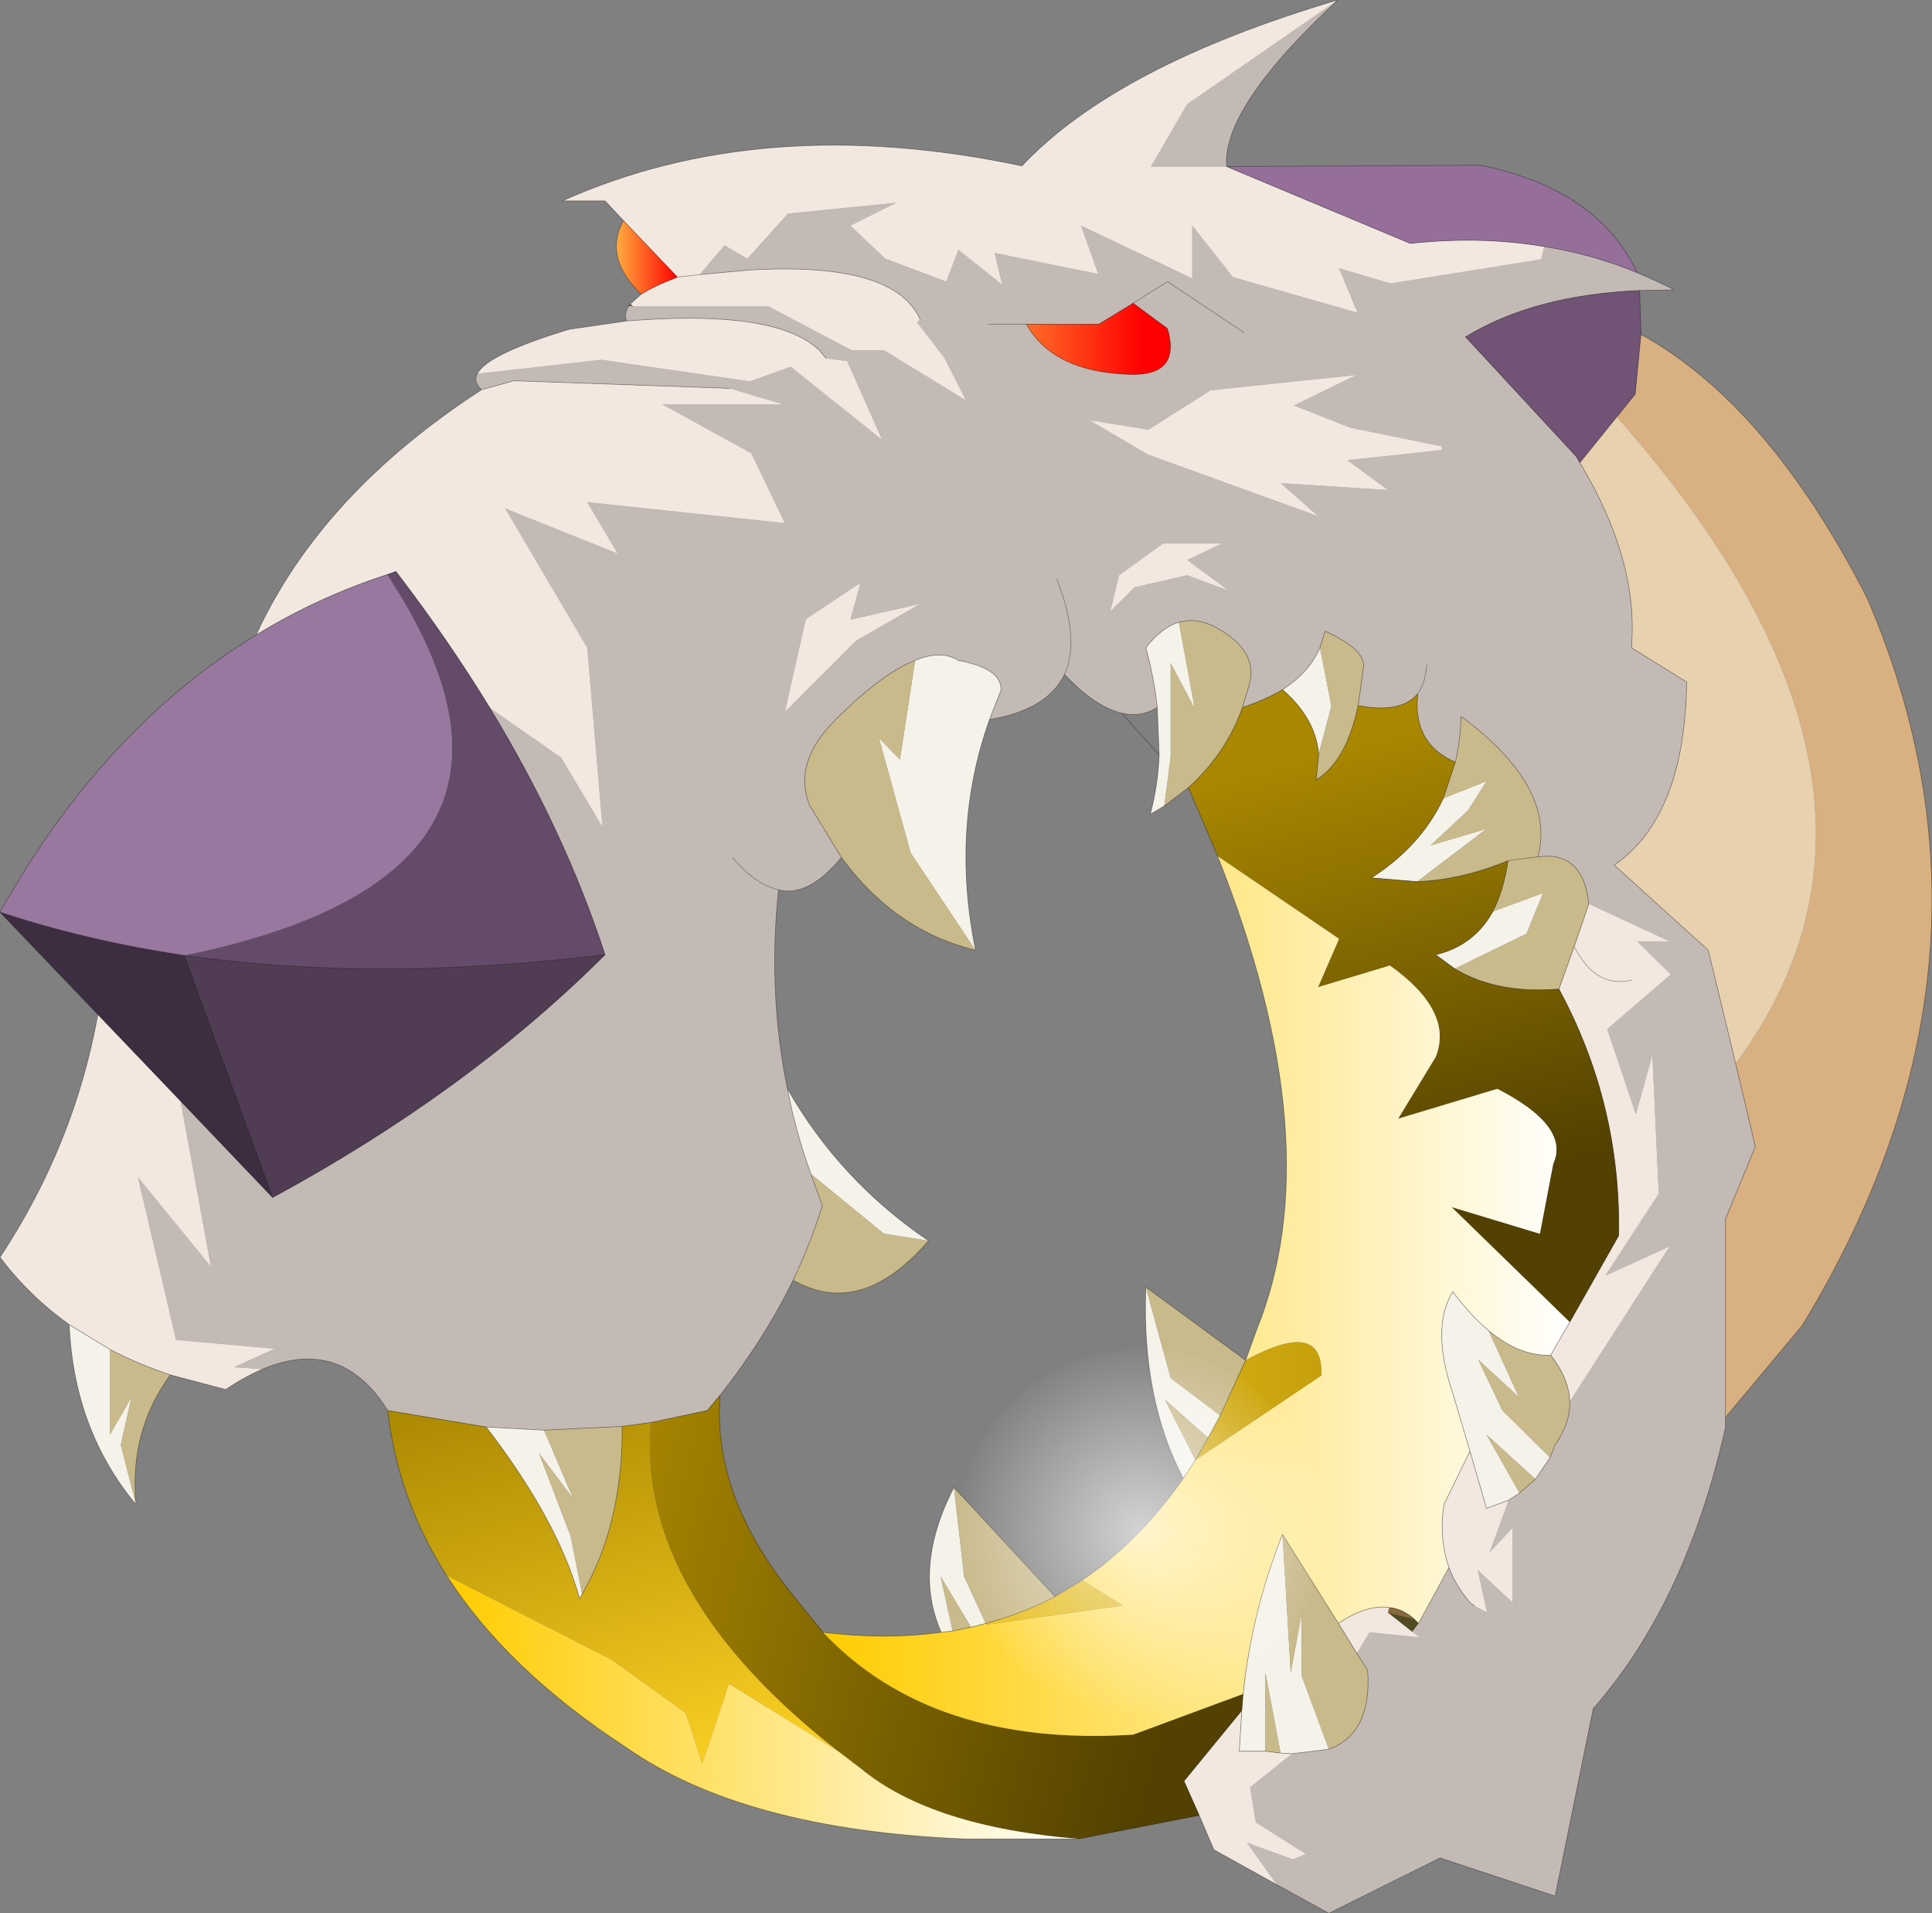 <?xml version="1.0"?>
<svg xmlns="http://www.w3.org/2000/svg" xmlns:xlink="http://www.w3.org/1999/xlink" width="152px" height="150.5px"><rect width="100%" height="100%" fill="#808080" stroke="none"/><g transform="matrix(1, 0, 0, 1, -205.9, -67.7)"><use xlink:href="#object-0" width="152" height="150.5" transform="matrix(1, 0, 0, 1, 205.9, 67.7)"/><use xlink:href="#object-1" width="64.9" height="64.9" transform="matrix(0.441, 0, 0, 0.441, 281.35, 173.8)"/></g><defs><g transform="matrix(1, 0, 0, 1, -205.9, -67.7)" id="object-0"><path fill-rule="evenodd" fill="#c4bab5" stroke="none" d="M260.95 89.3L262.9 87L264.7 88.05L267.9 84.5L276.4 83.65L272.8 85.45L275.55 88.05L280.35 89.85L281.3 87.35L284.75 90.1L284.15 87.6L292.3 89.25L290.95 85.45L299.7 89.6L299.7 85.45L302.9 89.5L312.7 92.3L311.25 88.8L315.3 90L327.15 88.1L327.4 87.1Q331.2 87.7 334.7 89.15L335.5 89.5Q336.55 89.95 337.6 90.5L334.9 90.55Q326.6 90.9 321.2 94.2L329.9 103.6L330.2 104.1Q334.85 111.85 334.25 118.65L338.6 121.35Q338.45 131.95 332.9 135.75L340.3 142.45L342.45 151.35L344 157.9L341.65 163.6L341.65 179.2L341.65 180Q338.55 193.8 331.25 202.1L328.25 216.85L319.2 213.85L310.45 218.2L306.35 215.95L304 212.65L307.6 213.95L308.65 213.55L304.7 211.05L304.25 208.3L307.55 205.65L310.45 205.3Q313.85 204.05 313.5 199.1L312.65 197.75L313.65 196.1L317.6 196.5L317 196.05L317.5 195.4L319.9 191Q320.45 192.5 321.6 193.8L321.9 194L322.9 194.55L322.15 191.2L324.9 193.75L324.9 187.9L323.1 189.8L324.6 185.7L325.45 185.15L326.7 184.05L327.85 182.35L328.25 181.35Q329.45 179.65 329.4 177.95L337.25 165.75L332.2 168.05L336.4 161.6L335.9 150.7L334.6 155.35L332.35 148.65L337.35 144.35L334.7 141.75L337.25 141.75L330.9 138.8Q330.45 134.6 326.9 135.1Q328.35 129.6 320.85 124.05Q320.8 125.95 320.4 127.65Q317 126.2 317.45 122.25Q318.05 121.4 318.15 120Q318.05 121.4 317.45 122.25Q316.15 123.85 312.75 123.2L313.15 120.35Q313.5 118.85 310.15 117.35L309.75 118.65Q308.9 120.6 306.8 121.95Q305.45 122.75 303.65 123.35L304.05 122Q305.2 118.95 301.45 117Q300 116.25 298.65 116.65Q297.3 117.05 296.05 118.65Q296.7 121.05 296.95 123.35Q295.65 124.15 294.15 123.8Q292.05 123.3 289.65 120.75Q290.9 118 289.05 113.25Q290.9 118 289.65 120.75Q288.3 123.55 283.75 124.3L284.65 122Q284.75 120.3 281.3 119.65Q279.95 118.8 277.9 119.65Q275.3 120.65 271.6 124.35Q268.25 127.7 269.6 131.05L272.1 135.15Q269.5 138.3 267.15 137.7Q266.3 145.75 267.85 153.35Q268.5 156.75 269.7 160.05L270.6 162.55Q269.65 165.55 268.3 168.4Q266 173.1 262.55 177.45L261.55 178.65L257.1 179.6L254.85 179.9L248.7 180.2L244.15 179.95L236.4 178.65Q232.75 172.8 226.55 175.4L224.3 175.25L227.5 173.8L219.75 173.1L216.75 160.3L222.5 167.35L220.1 154.3L227.35 161.9Q242.75 153.55 253.5 142.8Q250.35 133.1 244.45 123.4L250.05 127.3L253.3 132.75L252.1 118.65L245.65 107.7L254.5 111.25L252.1 107.2L267.65 108.85L265 103.35L258 99.5L267.5 99.5L263.3 98.25L246.35 97.65L243.8 98.35Q243.1 97.75 243.45 97.1L253.2 96L264.9 97.7L268.1 96.55L275.3 102.3L272.55 96.1L270.9 95.9L270.35 95.25Q267 92 255.2 92.95Q254.95 92.35 255.4 91.75L255.7 91.8L266.35 91.8L272.9 95.25L275.45 95.25L281.9 99.2L280.2 95.85L278.05 93.05L278.3 92.85Q276.3 88.25 264.75 88.95L260.95 89.3M263.55 135.15Q265.2 137.2 267.15 137.7Q265.2 137.2 263.55 135.15M311.15 67.7Q302.05 76.15 302.4 80.8L296.45 80.8L299.3 75.9L311.15 67.7M283.65 93.2L286.65 93.2L283.65 93.2M295.05 91.55L292.35 93.2L286.65 93.2Q288.75 96.95 294.75 97.15Q298.85 97.3 297.75 93.55L295.05 91.55L297.75 89.85L303.75 93.85L297.75 89.85L295.05 91.55M301.15 98.4L296.25 101.5L291.6 100.75L296.2 103.45L309.6 108.3L306.65 105.7L315.1 106.25L311.9 103.9L319.35 103.1L319.3 102.8L312.15 101.35L307.7 99.6L312.6 97.2L301.15 98.4M297.4 110.45L293.95 112.95L293.25 115.8L295.15 113.9L299.3 112.95L302.55 114.15L299.3 111.75L302.05 110.45L297.4 110.45M273.6 113.55L269.3 116.4L267.65 123.7L273.25 118.1L278.3 115.2L272.8 116.45L273.6 113.55"/><path fill-rule="evenodd" fill="#f2e8e0" stroke="none" d="M327.4 87.1L327.15 88.1L315.3 90L311.25 88.8L312.7 92.3L302.9 89.5L299.7 85.45L299.7 89.6L290.95 85.45L292.3 89.25L284.15 87.6L284.75 90.1L281.3 87.35L280.35 89.85L275.55 88.05L272.8 85.45L276.4 83.65L267.9 84.5L264.7 88.05L262.9 87L260.95 89.3L264.75 88.95Q276.3 88.25 278.3 92.85L278.05 93.05L280.2 95.85L281.9 99.2L275.45 95.25L272.9 95.25L266.35 91.8L255.7 91.8L255.5 91.6L256.35 90.85Q257.35 90.2 259.2 89.5L260.95 89.3L259.2 89.5L254.95 85.05L253.5 83.5L250.15 83.5Q265.9 76.45 286.3 80.75Q293.75 72.85 311.15 67.7L299.3 75.9L296.45 80.8L302.4 80.8L316.85 86.85Q322.4 86.25 327.4 87.1M255.2 92.95Q267 92 270.35 95.25L270.9 95.9L272.55 96.1L275.3 102.3L268.1 96.55L264.9 97.7L253.2 96L243.45 97.1Q244.25 95.55 250.7 93.6L255.2 92.95M243.8 98.35L246.35 97.65L263.3 98.25L267.5 99.5L258 99.5L265 103.35L267.65 108.85L252.1 107.2L254.5 111.25L245.65 107.7L252.1 118.65L253.3 132.75L250.05 127.3L244.45 123.4Q241.15 118 237.05 112.65L236.35 112.9Q230.85 114.7 226.05 117.65Q231.15 106.55 243.8 98.35M220.1 154.3L222.5 167.35L216.75 160.3L219.75 173.1L227.5 173.8L224.3 175.25L226.55 175.4Q225.15 176 223.65 177L219.3 175.85Q216.75 175 214.55 173.85L211.35 171.9Q208.2 169.65 205.9 166.6Q211.75 157.75 213.6 147.5L220.1 154.3M328.55 145.5L329.75 142.15L330.9 138.8L337.25 141.75L334.7 141.75L337.35 144.35L332.35 148.65L334.6 155.35L335.9 150.7L336.4 161.6L332.2 168.05L337.25 165.75L329.4 177.95Q329.35 176.15 327.9 174.3L329.4 171.7L333.25 164.9Q333.45 154.55 328.55 145.5M334.25 144.8Q331.4 145.45 329.75 142.15Q331.4 145.45 334.25 144.8M324.6 185.7L323.1 189.8L324.9 187.9L324.9 193.75L322.15 191.2L322.9 194.55L321.9 194L321.6 193.8Q320.45 192.5 319.9 191Q319.1 188.75 319.5 186.05L321.55 181.85L322.85 186.35L324.6 185.7M317 196.05L317.6 196.5L313.65 196.1L312.65 197.75L311.2 195.4Q313.4 193.9 315.2 194.15L315.1 194.55L317 196.05M307.55 205.65L304.25 208.3L304.7 211.05L308.65 213.55L307.6 213.95L304 212.65L306.35 215.95L301.4 213.2L300.25 210.5L299.05 207.8L303.6 202.25L303.4 205.45L305.45 205.45L306.65 205.6L307.55 205.65M301.15 98.4L312.6 97.2L307.7 99.6L312.15 101.35L319.3 102.8L319.35 103.1L311.9 103.9L315.1 106.25L306.65 105.7L309.6 108.3L296.2 103.45L291.6 100.75L296.25 101.5L301.15 98.4M297.4 110.45L302.05 110.45L299.3 111.75L302.55 114.15L299.3 112.95L295.15 113.9L293.25 115.8L293.95 112.95L297.4 110.45M273.6 113.55L272.8 116.45L278.3 115.2L273.25 118.1L267.65 123.7L269.3 116.4L273.6 113.55"/><path fill-rule="evenodd" fill="#533224" stroke="none" d="M255.7 91.8L255.4 91.75L255.45 91.65L255.7 91.8"/><path fill-rule="evenodd" fill="#644b69" stroke="none" d="M244.45 123.4Q250.35 133.1 253.5 142.8Q235.35 145 220.4 142.85Q251.85 136.4 236.35 112.9L237.05 112.65Q241.15 118 244.45 123.4"/><path fill-rule="evenodd" fill="#503d54" stroke="none" d="M253.5 142.8Q242.75 153.55 227.35 161.9L220.4 142.85Q235.35 145 253.5 142.8"/><path fill-rule="evenodd" fill="#3d2d40" stroke="none" d="M227.35 161.9L220.1 154.3L213.6 147.5L205.9 139.45Q212.7 141.7 220.4 142.85L227.35 161.9"/><path fill-rule="evenodd" fill="url(#gradient-L8d6abb060900e05bf3119e77ac89c991)" stroke="none" d="M236.4 178.65L244.15 179.95Q249.8 187.3 251.5 193.45L251.7 193.1Q254.9 187.55 254.85 179.9L257.1 179.6Q255.95 193.05 271.9 205.5L263.25 200.15L261.15 206.45L259.85 202.45L254 198.25L241.05 191.65Q237.2 185.6 236.4 178.65"/><path fill-rule="evenodd" fill="#f5f2ea" stroke="none" d="M244.15 179.95L248.7 180.2L251 185.6L248.3 182L250.8 188.55L251.7 193.1L251.5 193.45Q249.8 187.3 244.15 179.95M269.7 160.05Q268.5 156.75 267.85 153.35Q272 160.6 278.95 165.3L275.45 164.75L269.7 160.05M319.45 130.5L322.85 129.15L321.4 131.45L318.45 134.2L322.85 132.9L317.4 137.05L313.8 136.75Q317.7 134.25 319.45 130.5M323.35 139.4L327.3 137.95L326 141.15L320.35 143.9L318.85 142.8Q321.85 142.1 323.35 139.4M327.85 182.35L326.7 184.05L322.85 180.55L325.45 185.15L324.6 185.7L322.85 186.35L321.55 181.85L320.2 177.3Q318.45 172.15 320.2 169.3Q321.6 171.2 323 172.35L325.4 177.6L322.2 174.65L324.1 178.65L327.85 182.35M310.45 205.3L307.55 205.65L306.65 205.6L305.45 199.25L305.45 205.45L303.4 205.45L303.6 202.25L303.7 200.95Q304.4 194.4 306.8 188.4L307.45 199.3L308.3 194.65L308.3 199.5L310.45 205.3M214.55 173.85L214.55 180.55L216.25 177.6L215.4 181.35L216.6 186.05Q211.7 180.15 211.35 171.9L214.55 173.85M309.75 118.65L310.65 123.25L309.65 127Q309.4 124.2 306.8 121.95Q308.9 120.6 309.75 118.65M298.65 116.65L299.9 123.45L298 119.85L298 127.25L297.5 131.1L296.4 131.75Q297 129.5 297.1 127.1L296.95 123.35Q296.7 121.05 296.05 118.65Q297.3 117.05 298.65 116.65M283.75 124.3Q280.7 132.85 282.65 142.45L277.55 134.8L275.05 125.75L276.7 127.45L277.9 119.65Q279.95 118.8 281.3 119.65Q284.75 120.3 284.65 122L283.75 124.3M279.95 196.1Q277.7 191 280.95 184.7L281.75 191.7L283.45 195.4L282.3 195.7L279.9 191.7L280.85 196L279.95 196.1M299 184Q295.7 177.7 296.05 168.95L298 176.1L301.9 179.05L300.95 180.8L297.55 177.8L299.95 182.55L299 184"/><path fill-rule="evenodd" fill="#c9ba8b" stroke="none" d="M248.7 180.2L254.85 179.9Q254.9 187.55 251.7 193.1L250.8 188.55L248.3 182L251 185.6L248.7 180.2M268.3 168.4Q269.65 165.55 270.6 162.55L269.7 160.05L275.45 164.75L278.95 165.3Q273.65 171.45 268.3 168.4M326.9 135.1L324.55 135.4L326.9 135.1Q328.35 129.6 320.85 124.05Q320.8 125.95 320.4 127.65L319.45 130.5L322.85 129.15L321.4 131.45L318.45 134.2L322.85 132.9L317.4 137.05Q320.95 136.9 324.55 135.4Q324.2 137.75 323.35 139.4L327.3 137.95L326 141.15L320.35 143.9Q323.65 145.9 328.55 145.5L329.75 142.15L330.9 138.8Q330.45 134.6 326.9 135.1M327.9 174.3Q329.35 176.15 329.4 177.95Q329.45 179.65 328.25 181.35L327.85 182.35L324.1 178.65L322.2 174.65L325.4 177.6L323 172.35Q325.45 174.4 327.9 174.3M326.7 184.05L325.45 185.15L322.85 180.55L326.7 184.05M312.65 197.75L313.5 199.1Q313.85 204.05 310.45 205.3L308.3 199.5L308.3 194.65L307.45 199.3L306.8 188.4L311.2 195.4L312.65 197.75M214.55 173.85Q216.75 175 219.3 175.85Q216.05 180.3 216.6 186.05L215.4 181.35L216.25 177.6L214.55 180.55L214.55 173.85M309.65 127L310.65 123.25L309.75 118.65L310.15 117.35Q313.5 118.85 313.15 120.35L312.75 123.2Q311.85 127.55 309.45 129.05L309.65 127M298.65 116.65Q300 116.25 301.45 117Q305.2 118.95 304.05 122L303.65 123.35Q302.35 127 299.4 129.65L297.5 131.1L298 127.25L298 119.85L299.9 123.45L298.65 116.65M282.65 142.45Q276.3 140.9 272.1 135.15L269.6 131.05Q268.25 127.7 271.6 124.35Q275.3 120.65 277.9 119.65L276.7 127.45L275.05 125.75L277.55 134.8L282.65 142.45M280.95 184.7L288.9 193.3Q286.3 194.65 283.45 195.4L281.75 191.7L280.95 184.7M296.05 168.95L303.9 174.7L301.9 179.05L298 176.1L296.05 168.95M282.3 195.7L280.85 196L279.9 191.7L282.3 195.7M299.95 182.55L297.55 177.8L300.95 180.8L299.95 182.55M306.65 205.6L305.45 205.45L305.45 199.25L306.65 205.6"/><path fill-rule="evenodd" fill="url(#gradient-L111ae1f559023d4adebc210935840881)" stroke="none" d="M257.1 179.6L261.55 178.65L262.55 177.45Q261.95 185.1 267.9 192.7L270.65 196.1Q279.2 205.15 295.05 204.15L303.7 200.95L303.6 202.25L299.05 207.8L300.25 210.5L290.75 212.35Q279.15 211.4 273.6 206.8L271.9 205.5Q255.95 193.05 257.1 179.6"/><path fill-rule="evenodd" fill="#d8b081" stroke="none" d="M333.1 100.5L334.55 98.7L335 94Q345 99.5 352.8 114.75Q365.1 143.35 347.7 171.95L341.65 179.2L341.65 163.6L344 157.9L342.45 151.35Q358.7 129.45 333.1 100.5"/><path fill-rule="evenodd" fill="#705375" stroke="none" d="M335 94L334.55 98.7L333.1 100.5L330.2 104.1L329.9 103.6L321.2 94.2Q326.6 90.9 334.9 90.55L335 94"/><path fill-rule="evenodd" fill="#e8d1ae" stroke="none" d="M333.1 100.5Q358.7 129.45 342.45 151.35L340.3 142.45L332.9 135.75Q338.45 131.95 338.6 121.35L334.25 118.65Q334.85 111.85 330.2 104.1L333.1 100.5"/><path fill-rule="evenodd" fill="#956f99" stroke="none" d="M334.7 89.15Q331.2 87.7 327.4 87.1Q322.4 86.25 316.85 86.85L302.4 80.8L322.4 80.7Q331.65 82.6 334.7 89.15"/><path fill-rule="evenodd" fill="url(#gradient-Le5a88921372fdf6307bf9bc7d52517c3)" stroke="none" d="M320.4 127.65L319.45 130.5Q317.7 134.25 313.8 136.75L317.4 137.05Q320.95 136.9 324.55 135.4Q324.2 137.75 323.35 139.4Q321.85 142.1 318.85 142.8L320.35 143.9Q323.65 145.9 328.55 145.5Q333.45 154.55 333.25 164.9L329.4 171.7L320.1 162.65L327.05 164.75L328.1 159.25Q329.45 156.3 323.7 153.35L315.9 155.7L318.85 150.85Q320.3 147.25 315.25 143.65L309.6 145.35L311.25 141.55L301.7 135.05L299.4 129.65Q302.35 127 303.65 123.35Q305.45 122.75 306.8 121.95Q309.4 124.2 309.65 127L309.45 129.05Q311.85 127.55 312.75 123.2Q316.15 123.85 317.45 122.25Q317 126.2 320.4 127.65"/><path fill-rule="evenodd" fill="url(#gradient-L00e9461751748073adf27a9cb6ce7285)" stroke="none" d="M301.7 135.05L311.25 141.55L309.6 145.35L315.25 143.65Q320.3 147.25 318.85 150.85L315.9 155.7L323.7 153.35Q329.45 156.3 328.1 159.25L327.05 164.75L320.1 162.65L329.4 171.7L327.9 174.3Q325.45 174.4 323 172.35Q321.6 171.2 320.2 169.3Q318.45 172.15 320.2 177.3L321.55 181.85L319.5 186.05Q319.1 188.75 319.9 191L317.5 195.4L317.15 195.05Q316.25 194.25 315.2 194.15Q313.4 193.9 311.2 195.4L306.8 188.4Q304.4 194.4 303.7 200.95L295.05 204.15Q279.2 205.15 270.65 196.1Q275.6 196.7 279.95 196.1L280.85 196L282.3 195.7L283.45 195.4L283.5 195.5L294.25 194L291.05 192Q295.5 189 299 184L299.95 182.55L309.85 175.9Q310.05 171.35 303.9 174.7L304.75 172.35Q310.7 157.7 301.7 135.05"/><path fill-rule="evenodd" fill="url(#gradient-L81e3159bc9eff5ee929ffd02560788b7)" stroke="none" d="M317.5 195.4L317 196.05L315.1 194.55L317.15 195.05L317.5 195.4"/><path fill-rule="evenodd" fill="#88683c" stroke="none" d="M255.5 91.6L255.7 91.8L255.45 91.65L255.5 91.6M315.2 194.15Q316.25 194.25 317.15 195.05L315.1 194.55L315.2 194.15"/><path fill-rule="evenodd" fill="url(#gradient-Laa441f1c384a37ac8eb16b8054a0a17d)" stroke="none" d="M256.35 90.85Q253.35 87.95 254.95 85.05L259.2 89.5Q257.35 90.2 256.35 90.85"/><path fill-rule="evenodd" fill="url(#gradient-L3757731830576019ac8de4528328a539)" stroke="none" d="M286.65 93.2L292.35 93.2L295.05 91.55L297.75 93.55Q298.85 97.3 294.75 97.15Q288.75 96.95 286.65 93.2"/><path fill-rule="evenodd" fill="#98789e" stroke="none" d="M226.05 117.65Q230.85 114.7 236.35 112.9Q251.85 136.4 220.4 142.85Q212.7 141.7 205.9 139.45Q214 125 226.05 117.65"/><path fill-rule="evenodd" fill="url(#gradient-Ld6a17894c5bd55733a002943289c4d37)" stroke="none" d="M288.9 193.3L291.05 192L294.25 194L283.5 195.5L283.45 195.4Q286.3 194.65 288.9 193.3M299.95 182.55L300.95 180.8L301.9 179.05L303.9 174.7Q310.05 171.35 309.85 175.9L299.95 182.55"/><path fill-rule="evenodd" fill="url(#gradient-L3a96e20379342dc17ead4ed5fe7f1153)" stroke="none" d="M290.75 212.35L281.65 212.35Q264.35 211.6 255.15 205.15Q245.8 199.05 241.05 191.65L254 198.25L259.85 202.45L261.15 206.45L263.25 200.15L271.9 205.5L273.6 206.8Q279.15 211.4 290.75 212.35"/><path fill="none" stroke="#000000" stroke-opacity="0.4" stroke-width="0.05" stroke-linecap="round" stroke-linejoin="round" d="M260.95 89.3L264.75 88.95Q276.3 88.25 278.3 92.85M255.4 91.75Q254.95 92.35 255.2 92.95Q267 92 270.35 95.25L270.9 95.9M243.45 97.1Q243.1 97.75 243.8 98.35L246.35 97.65L263.3 98.25M244.45 123.4Q250.35 133.1 253.5 142.8Q242.75 153.55 227.35 161.9L220.1 154.3L213.6 147.5L205.9 139.45Q214 125 226.05 117.65Q230.85 114.7 236.35 112.9L237.05 112.65Q241.15 118 244.45 123.4M226.55 175.4Q232.75 172.8 236.4 178.65L244.15 179.95L248.7 180.2L254.85 179.9L257.1 179.6L261.55 178.65L262.55 177.45Q266 173.1 268.3 168.4Q269.65 165.55 270.6 162.55L269.7 160.05Q268.5 156.75 267.85 153.35Q266.3 145.75 267.15 137.7Q265.2 137.2 263.55 135.15M335 94L334.55 98.7L333.1 100.5L330.2 104.1L329.9 103.6L321.2 94.2Q326.6 90.9 334.9 90.55L335 94Q345 99.5 352.8 114.75Q365.1 143.35 347.7 171.95L341.65 179.2L341.65 163.6L344 157.9L342.45 151.35L340.3 142.45L332.9 135.75Q338.45 131.95 338.6 121.35L334.25 118.65Q334.85 111.85 330.2 104.1M334.7 89.15L335.5 89.5Q336.55 89.95 337.6 90.5L334.9 90.55M327.4 87.1Q331.2 87.7 334.7 89.15Q331.65 82.6 322.4 80.7L302.4 80.8L316.85 86.85Q322.4 86.25 327.4 87.1M324.55 135.4L326.9 135.1Q328.35 129.6 320.85 124.05Q320.8 125.95 320.4 127.65L319.45 130.5Q317.7 134.25 313.8 136.75L317.4 137.05Q320.95 136.9 324.55 135.4Q324.2 137.75 323.35 139.4Q321.85 142.1 318.85 142.8L320.35 143.9Q323.65 145.9 328.55 145.5L329.75 142.15L330.9 138.8Q330.45 134.6 326.9 135.1M329.75 142.15Q331.4 145.45 334.25 144.8M329.4 171.7L333.25 164.9Q333.45 154.55 328.55 145.5M329.4 171.7L327.9 174.3Q329.35 176.15 329.4 177.95Q329.45 179.65 328.25 181.35L327.85 182.35L326.7 184.05L325.45 185.15L324.6 185.7L322.85 186.35L321.55 181.85L320.2 177.3Q318.45 172.15 320.2 169.3Q321.6 171.2 323 172.35Q325.45 174.4 327.9 174.3M321.9 194L321.6 193.8Q320.45 192.5 319.9 191L317.5 195.4L317.15 195.05Q316.25 194.25 315.2 194.15Q313.4 193.9 311.2 195.4L306.8 188.4Q304.4 194.4 303.7 200.95L303.6 202.25L303.4 205.45L305.45 205.45L306.65 205.6L307.55 205.65L310.45 205.3Q313.85 204.05 313.5 199.1L312.65 197.75L311.2 195.4M306.35 215.95L310.45 218.2L319.2 213.85L328.25 216.85L331.25 202.1Q338.55 193.8 341.65 180L341.65 179.2M254.95 85.05L253.5 83.5L250.15 83.5Q265.9 76.45 286.3 80.75Q293.75 72.85 311.15 67.7Q302.05 76.15 302.4 80.8M243.45 97.1Q244.25 95.55 250.7 93.6L255.2 92.95M259.2 89.5L260.95 89.3M255.45 91.65L255.4 91.75M255.5 91.6L256.35 90.85Q253.35 87.95 254.95 85.05L259.2 89.5Q257.35 90.2 256.35 90.85M255.45 91.65L255.5 91.6M286.65 93.2L283.65 93.2M286.65 93.2L292.35 93.2L295.05 91.55L297.75 89.85L303.75 93.85M295.05 91.55L297.75 93.55Q298.85 97.3 294.75 97.15Q288.75 96.95 286.65 93.2M205.9 139.45Q212.7 141.7 220.4 142.85L227.35 161.9M211.35 171.9Q208.2 169.65 205.9 166.6Q211.75 157.75 213.6 147.5M214.55 173.85Q216.75 175 219.3 175.85L223.65 177Q225.15 176 226.55 175.4M216.6 186.05Q216.05 180.3 219.3 175.85M241.05 191.65Q237.2 185.6 236.4 178.65M211.35 171.9L214.55 173.85M216.6 186.05Q211.7 180.15 211.35 171.9M309.75 118.65Q308.9 120.6 306.8 121.95Q309.4 124.2 309.65 127L309.45 129.05Q311.85 127.55 312.75 123.2L313.15 120.35Q313.5 118.85 310.15 117.35L309.75 118.65M317.45 122.25Q318.05 121.4 318.15 120M320.4 127.65Q317 126.2 317.45 122.25Q316.15 123.85 312.75 123.2M289.65 120.75Q290.9 118 289.05 113.25M303.65 123.35L304.05 122Q305.2 118.95 301.45 117Q300 116.25 298.65 116.65Q297.3 117.05 296.05 118.65Q296.7 121.05 296.95 123.35L297.1 127.1Q297 129.5 296.4 131.75L297.5 131.1L299.4 129.65Q302.35 127 303.65 123.35Q305.45 122.75 306.8 121.95M297.1 127.1L294.15 123.8Q292.05 123.3 289.65 120.75Q288.3 123.55 283.75 124.3Q280.7 132.85 282.65 142.45Q276.3 140.9 272.1 135.15Q269.5 138.3 267.15 137.7M301.7 135.05L299.4 129.65M296.95 123.35Q295.65 124.15 294.15 123.8M277.9 119.65Q279.95 118.8 281.3 119.65Q284.75 120.3 284.65 122L283.75 124.3M272.1 135.15L269.6 131.05Q268.25 127.7 271.6 124.35Q275.3 120.65 277.9 119.65M267.85 153.35Q272 160.6 278.95 165.3Q273.65 171.45 268.3 168.4M251.7 193.1Q254.9 187.55 254.85 179.9M251.7 193.1L251.5 193.45Q249.8 187.3 244.15 179.95M262.55 177.45Q261.95 185.1 267.9 192.7L270.65 196.1Q275.6 196.7 279.95 196.1Q277.7 191 280.95 184.7L288.9 193.3L291.05 192Q295.5 189 299 184Q295.7 177.7 296.05 168.95L303.9 174.7L304.75 172.35Q310.7 157.7 301.7 135.05M283.45 195.4L282.3 195.7L280.85 196L279.95 196.1M299.95 182.55L300.95 180.8L301.9 179.05L303.9 174.7M299 184L299.95 182.55M321.55 181.85L319.5 186.05Q319.1 188.75 319.9 191M283.45 195.4Q286.3 194.65 288.9 193.3M226.05 117.65Q231.15 106.55 243.8 98.35M220.4 142.85Q235.35 145 253.5 142.8M303.6 202.25L299.05 207.8L300.25 210.5L301.4 213.2L306.35 215.95M300.25 210.5L290.75 212.35L281.65 212.35Q264.35 211.6 255.15 205.15Q245.8 199.05 241.05 191.65"/></g><linearGradient gradientTransform="matrix(-0.006, -0.021, 0.016, -0.004, 253.95, 192.15)" gradientUnits="userSpaceOnUse" spreadMethod="pad" id="gradient-L8d6abb060900e05bf3119e77ac89c991" x1="-819.2" x2="819.2"><stop offset="0" stop-color="#ffd324" stop-opacity="1"/><stop offset="1" stop-color="#a98701" stop-opacity="1"/></linearGradient><linearGradient gradientTransform="matrix(-0.028, -0.007, 0.004, -0.016, 275.1, 194.95)" gradientUnits="userSpaceOnUse" spreadMethod="pad" id="gradient-L111ae1f559023d4adebc210935840881" x1="-819.2" x2="819.2"><stop offset="0" stop-color="#524100" stop-opacity="1"/><stop offset="1" stop-color="#a98701" stop-opacity="1"/></linearGradient><linearGradient gradientTransform="matrix(-0.006, -0.021, 0.015, -0.004, 316.2, 143.7)" gradientUnits="userSpaceOnUse" spreadMethod="pad" id="gradient-Le5a88921372fdf6307bf9bc7d52517c3" x1="-819.2" x2="819.2"><stop offset="0" stop-color="#524100" stop-opacity="1"/><stop offset="1" stop-color="#a98701" stop-opacity="1"/></linearGradient><linearGradient gradientTransform="matrix(0.036, 0, 0, 0.042, 300, 169.65)" gradientUnits="userSpaceOnUse" spreadMethod="pad" id="gradient-L00e9461751748073adf27a9cb6ce7285" x1="-819.2" x2="819.2"><stop offset="0" stop-color="#ffcc00" stop-opacity="1"/><stop offset="1" stop-color="#ffffff" stop-opacity="1"/></linearGradient><linearGradient gradientTransform="matrix(0.078, 0, 0, 0.082, 280.35, 150.9)" gradientUnits="userSpaceOnUse" spreadMethod="pad" id="gradient-L81e3159bc9eff5ee929ffd02560788b7" x1="-819.2" x2="819.2"><stop offset="0" stop-color="#533323" stop-opacity="1"/><stop offset="1" stop-color="#535023" stop-opacity="1"/></linearGradient><linearGradient gradientTransform="matrix(-0.003, 0, 0, -0.004, 256.8, 87.95)" gradientUnits="userSpaceOnUse" spreadMethod="pad" id="gradient-Laa441f1c384a37ac8eb16b8054a0a17d" x1="-819.2" x2="819.2"><stop offset="0" stop-color="#ff0000" stop-opacity="1"/><stop offset="1" stop-color="#ffae40" stop-opacity="1"/></linearGradient><linearGradient gradientTransform="matrix(-0.009, 0, 0, -0.003, 288.4, 94.35)" gradientUnits="userSpaceOnUse" spreadMethod="pad" id="gradient-L3757731830576019ac8de4528328a539" x1="-819.2" x2="819.2"><stop offset="0" stop-color="#ff0000" stop-opacity="1"/><stop offset="1" stop-color="#ffae40" stop-opacity="1"/></linearGradient><linearGradient gradientTransform="matrix(0.036, 0, 0, 0.042, 300, 169.65)" gradientUnits="userSpaceOnUse" spreadMethod="pad" id="gradient-Ld6a17894c5bd55733a002943289c4d37" x1="-819.2" x2="819.2"><stop offset="0" stop-color="#ffd324" stop-opacity="1"/><stop offset="1" stop-color="#a98701" stop-opacity="1"/></linearGradient><linearGradient gradientTransform="matrix(0.03, 0, 0, 0.013, 265.9, 202)" gradientUnits="userSpaceOnUse" spreadMethod="pad" id="gradient-L3a96e20379342dc17ead4ed5fe7f1153" x1="-819.2" x2="819.2"><stop offset="0" stop-color="#ffcc00" stop-opacity="1"/><stop offset="1" stop-color="#ffffff" stop-opacity="1"/></linearGradient><g transform="matrix(1, 0, 0, 1, 32.45, 32.45)" id="object-1"><use xlink:href="#object-2" width="64.9" height="64.9" transform="matrix(1, 0, 0, 1, -32.45, -32.45)"/></g><g transform="matrix(1, 0, 0, 1, 32.45, 32.45)" id="object-2"><path fill-rule="evenodd" fill="url(#gradient-Rbb2f35de47ead6fa9440a085f6e834a4)" stroke="none" d="M0 -32.45Q13.45 -32.45 22.95 -22.95Q32.45 -13.45 32.45 0Q32.45 13.45 22.95 22.95Q13.45 32.45 0 32.45Q-13.45 32.45 -22.95 22.95Q-32.45 13.45 -32.45 0Q-32.45 -13.45 -22.95 -22.95Q-13.45 -32.45 0 -32.45"/></g><radialGradient gradientTransform="matrix(0.041, 0, 0, 0.041, 0, 0)" gradientUnits="userSpaceOnUse" spreadMethod="pad" id="gradient-Rbb2f35de47ead6fa9440a085f6e834a4" cx="0" cy="0" r="819.2"><stop offset="0" stop-color="#ffffff" stop-opacity="0.659"/><stop offset="1" stop-color="#ffffff" stop-opacity="0"/></radialGradient></defs></svg>
